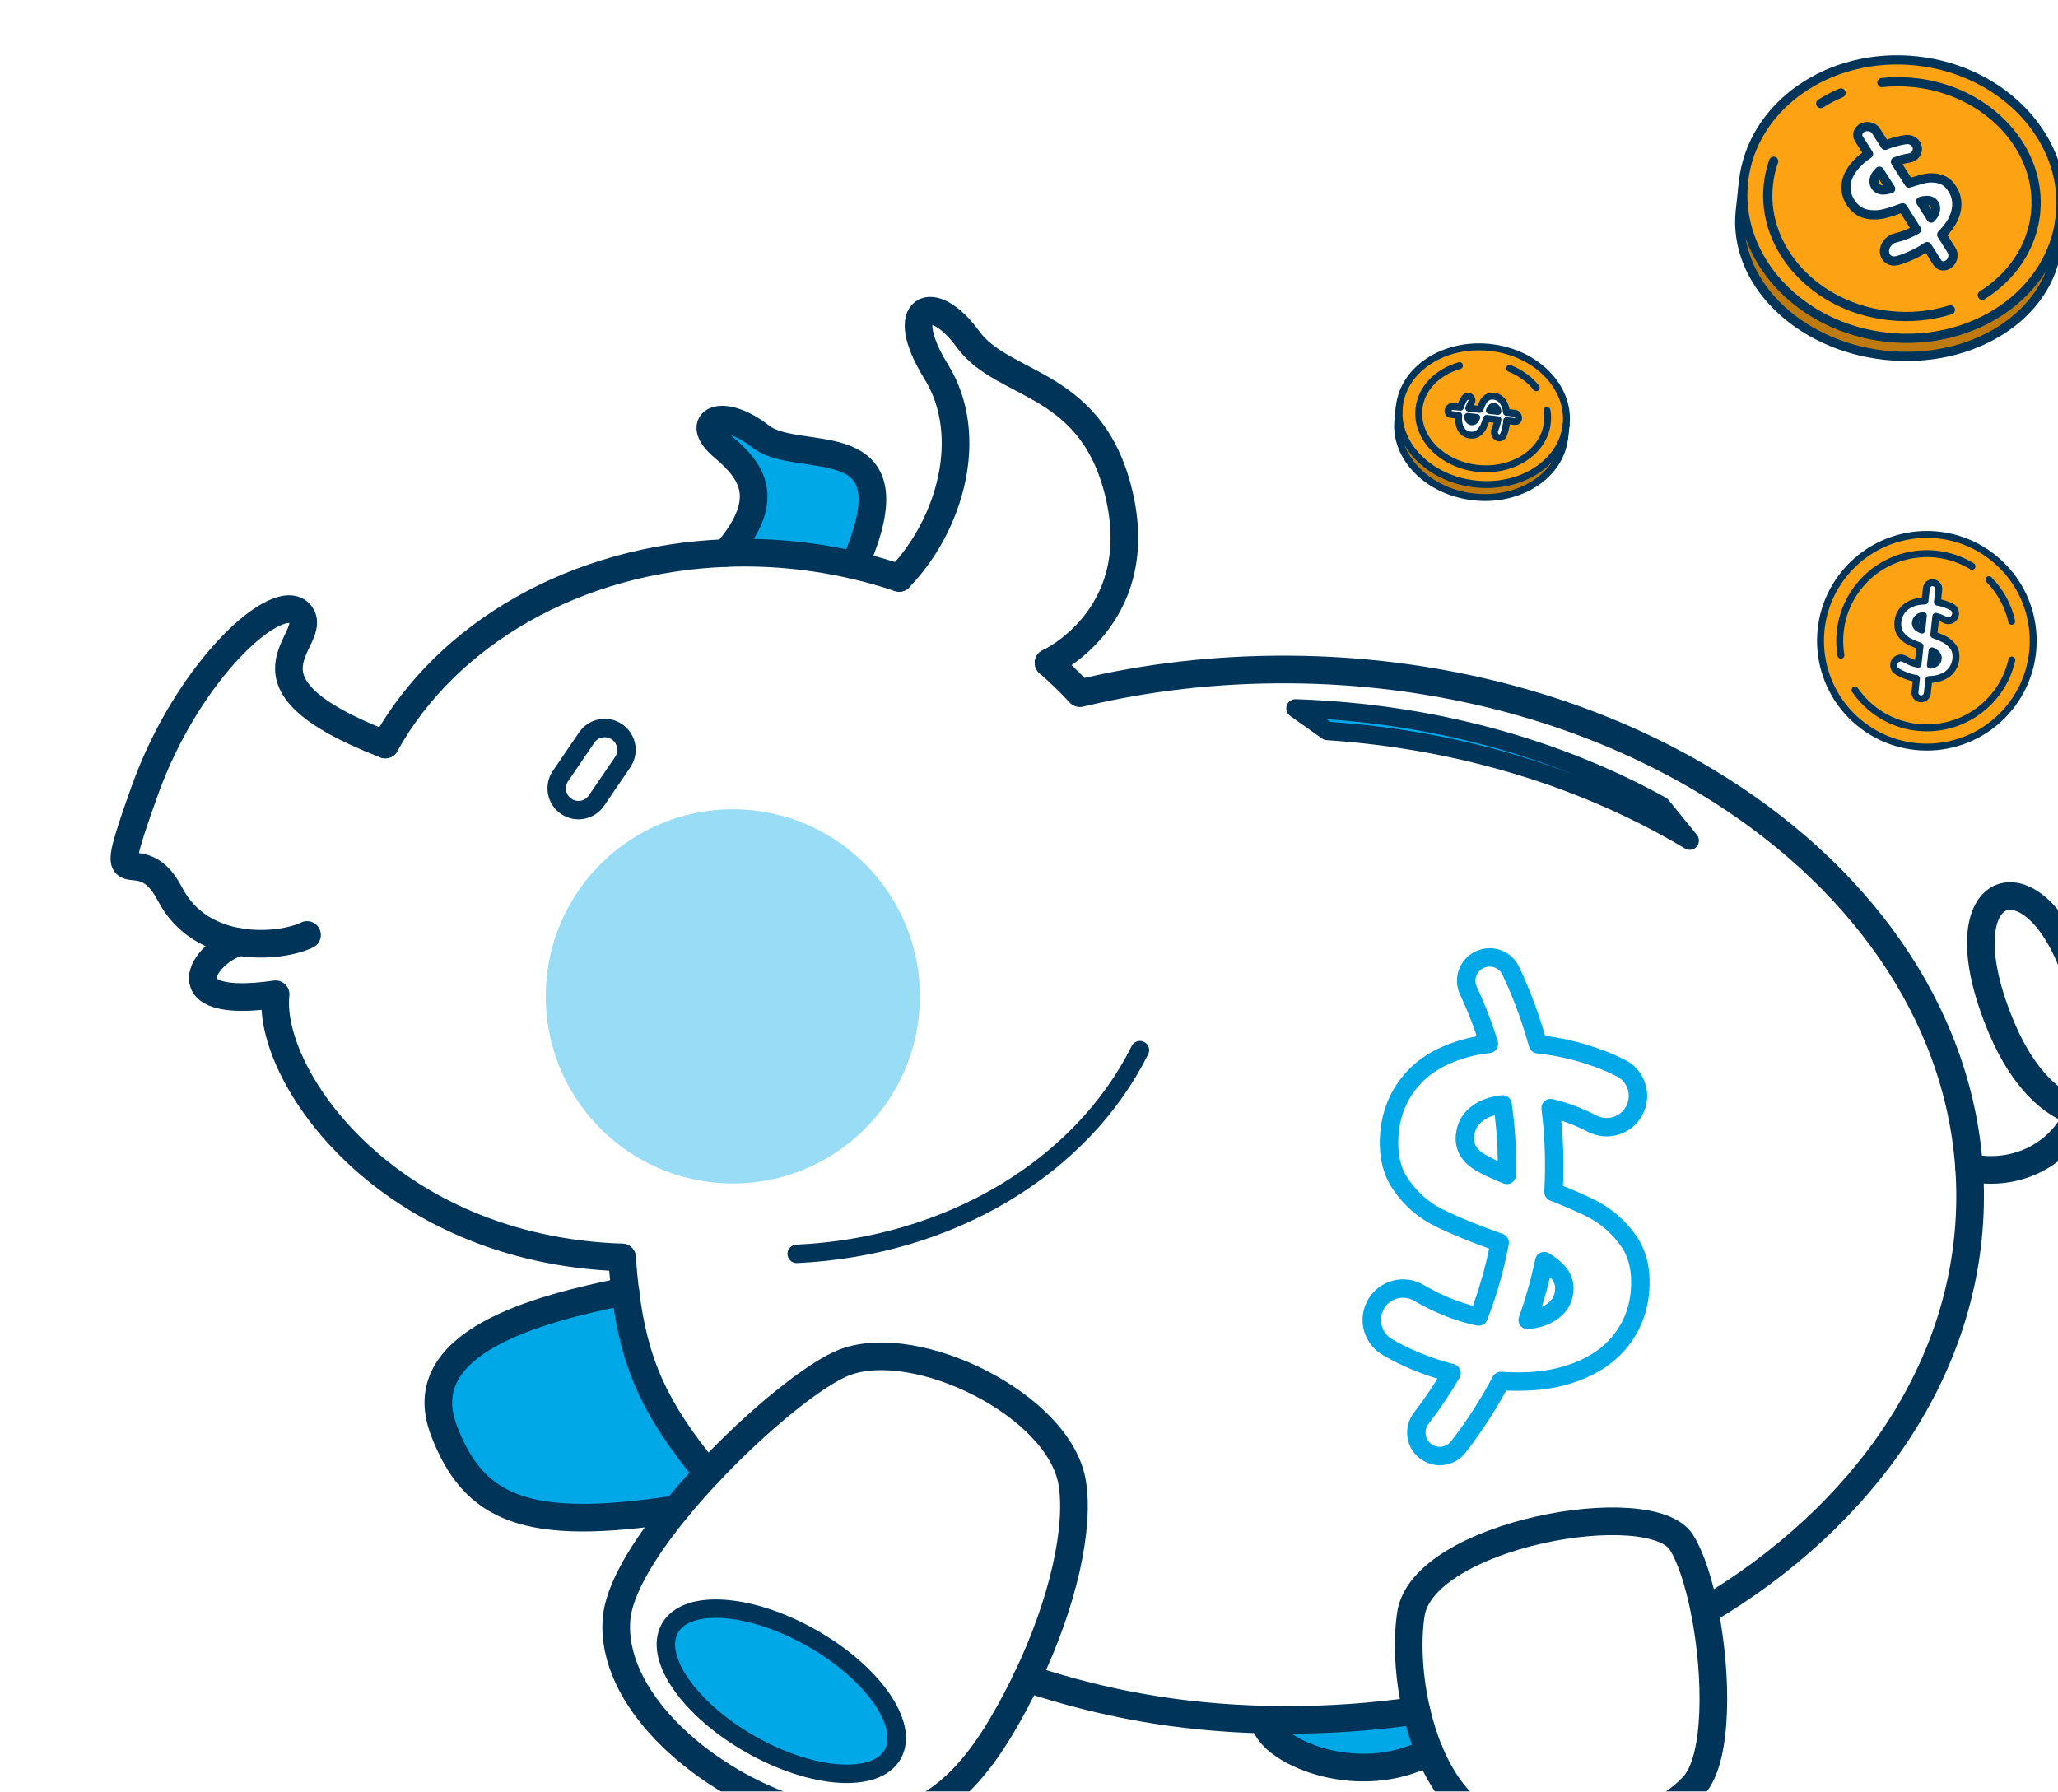 <?xml version="1.0" encoding="UTF-8"?>
<svg id="Layer_2" xmlns="http://www.w3.org/2000/svg" xmlns:xlink="http://www.w3.org/1999/xlink" viewBox="0 0 223.34 194.44">
  <defs>
    <style>
      .cls-1 {
        fill: #fff;
      }

      .cls-2 {
        fill: #be7a0e;
      }

      .cls-3 {
        filter: url(#drop-shadow-1);
      }

      .cls-4 {
        fill: #fda212;
      }

      .cls-5 {
        stroke-width: 3px;
      }

      .cls-5, .cls-6, .cls-7, .cls-8, .cls-9 {
        fill: none;
        stroke-linecap: round;
        stroke-linejoin: round;
      }

      .cls-5, .cls-6, .cls-7, .cls-9 {
        stroke: #003459;
      }

      .cls-10 {
        fill: #99dcf6;
      }

      .cls-6, .cls-8 {
        stroke-width: 2px;
      }

      .cls-7 {
        stroke-width: .75px;
      }

      .cls-8 {
        stroke: #00a8e8;
      }

      .cls-11 {
        fill: #00a8e8;
      }
    </style>
    <filter id="drop-shadow-1" filterUnits="userSpaceOnUse">
      <feOffset dx="12" dy="6"/>
      <feGaussianBlur result="blur" stdDeviation="0"/>
      <feFlood flood-color="#00a8e8" flood-opacity=".5"/>
      <feComposite in2="blur" operator="in"/>
      <feComposite in="SourceGraphic"/>
    </filter>
  </defs>
  <g id="icons-2023">
    <g class="cls-3">
      <g>
        <g>
          <path class="cls-4" d="M196.06.62c9.49,1.05,16.45,8.61,15.53,16.89-.91,8.27-9.35,14.14-18.84,13.09s-16.45-8.61-15.54-16.89c.91-8.27,9.35-14.14,18.85-13.09ZM200.36,16.22c.01-.62-.15-1.18-.47-1.69-.37-.59-.82-.95-1.35-1.1-.54-.15-1.09-.17-1.66-.05-.46.11-1.04.27-1.71.49l-1.47-2.32c.48-.19.97-.32,1.5-.4.58-.09.95-.61.87-1.14-.08-.5-.55-.87-1.08-.87-.05,0-.09,0-.14.01-.29.04-.58.09-.89.17-.46.11-.93.26-1.38.45l-1-1.57c-.27-.42-.89-.59-1.4-.36-.52.23-.73.77-.45,1.22l1.05,1.65c-.54.36-1.01.74-1.37,1.16-.61.68-.96,1.37-1.05,2.07-.09.71.06,1.38.44,1.99.45.7,1.02,1.13,1.72,1.29.68.15,1.37.13,2.05-.05.55-.14,1.19-.35,1.91-.62l1.5,2.37c-.42.24-.87.45-1.36.63-.3.11-.61.2-.91.27-.71.16-1.26.85-1.2,1.55h0c.07.71.7,1.11,1.41.91.41-.11.84-.27,1.28-.46.69-.29,1.33-.65,1.94-1.06l1.1,1.73c.28.44.86.5,1.29.12.43-.36.54-1,.27-1.43l-1.08-1.71c.42-.43.76-.85,1.02-1.28.41-.68.61-1.34.62-1.97Z"/>
          <path class="cls-2" d="M211.59,17.51l-.34,3.14c-.84,7.62-9.22,12.95-18.72,11.9-9.49-1.04-16.5-8.07-15.66-15.7l.34-3.14c-.91,8.28,6.05,15.84,15.54,16.89s17.93-4.82,18.84-13.09Z"/>
          <path class="cls-4" d="M204.48,54.67c4.91,4.07,5.58,11.35,1.5,16.25-4.07,4.9-11.35,5.57-16.25,1.5-4.9-4.08-5.57-11.35-1.5-16.25,4.08-4.91,11.35-5.58,16.25-1.5ZM200.25,65.56c.06-.55-.03-1-.28-1.35s-.57-.62-.95-.82c-.31-.15-.7-.32-1.16-.49l.22-2.01c.34.09.68.21,1.01.39.37.2.84.04,1.04-.33.07-.12.1-.26.1-.38,0-.29-.15-.55-.41-.69-.19-.1-.39-.18-.6-.26-.31-.12-.64-.21-.97-.27l.15-1.36c.04-.37-.23-.7-.6-.74-.37-.05-.7.22-.74.59l-.16,1.39c-.41.01-.8.06-1.13.16-.55.17-.97.44-1.27.79-.3.36-.48.78-.53,1.26-.06.54.03,1,.28,1.36s.57.63.95.83c.31.15.7.32,1.17.49l-.22,1.98c-.31-.07-.61-.16-.91-.3-.18-.08-.36-.17-.52-.27-.38-.23-.88-.12-1.1.26h-.01c-.22.38-.09.87.29,1.09.22.13.47.25.74.37.43.18.87.31,1.34.39l-.16,1.45c-.04.37.22.71.59.75s.71-.23.75-.6l.16-1.49c.41-.01.79-.06,1.12-.16.55-.17.98-.43,1.28-.79s.48-.77.53-1.24Z"/>
          <path class="cls-1" d="M13.95,96.23c-2.88-.47-5.82-1.94-7.52-5.22-3.48-6.72-7.52,2.23-2.76-11.1,4.75-13.33,14.64-22.1,16.91-19.27s-8.58,7.26,9.23,14.16c6.69-12.08,20.79-20.19,37-20.78,2.54-.1,5.14,0,7.76.28,2.11.23,4.16.58,6.16,1.05,1.66.38,3.27.84,4.85,1.37,5.51-5.68,8.34-15.41,4.01-22.4-4.34-7-.44-8.86,3.46-3.5,3.9,5.37,13.7,4.33,16.5,17.32,2.79,12.99-7.76,17.79-7.76,17.79,1.2,1.05,2.34,2.15,3.4,3.3,7.16-1.72,14.78-2.62,22.69-2.57,1.99.01,3.96.08,5.9.21,14.77.99,28.3,5.28,39.33,11.9,16.47,9.88,27.38,24.94,28.58,41.94.08,1.13.12,2.27.11,3.42-.12,18.23-11.38,34.4-28.81,44.72-.62-3.1-1.49-5.82-2.5-7.44-3.29-5.3-28.07-.94-29.38,7.79-.44,2.92-.26,6.75.6,10.46-4.71.68-9.58,1.03-14.56,1-.65-.01-1.29-.02-1.93-.03-9.38-.24-17.49-1.74-25.77-4.47,3.99-8.34,5.72-16.45,4.9-21.28-1.42-8.38-16.79-15.94-24.62-13.05-3.18,1.17-9.48,6.26-14.93,12.08-5.76-6.96-7.99-11.98-8.94-19.77h-.01c-.14-1.16-.25-2.38-.35-3.67-25.61-.86-38.55-19.84-37.59-28.56-11.92,1.73-7.84-4.51-3.96-5.68ZM171.37,85.23l-3.07-3.78c-11.26-6.25-24.92-10.08-39.71-10.57l3.45,2.45c14.76.98,28.29,5.28,39.33,11.9ZM165.95,134.43c.25-2.36-.17-4.3-1.25-5.81s-2.44-2.68-4.09-3.51c-1.12-.55-2.46-1.13-4.02-1.74.17-3.05.07-6.1-.31-9.11,1.52.36,3.01.91,4.48,1.68,1.66.86,3.7.26,4.59-1.39.9-1.67.26-3.76-1.43-4.62-.78-.4-1.61-.76-2.49-1.08-2.1-.77-4.27-1.28-6.53-1.52-.75-2.72-1.73-5.39-2.94-7.96-.6-1.27-2.11-1.82-3.38-1.22-1.28.59-1.82,2.11-1.22,3.38.88,1.88,1.62,3.8,2.22,5.76-1.09.12-2.11.33-3.05.63-2.35.73-4.16,1.87-5.45,3.42s-2.05,3.35-2.27,5.41c-.25,2.36.16,4.31,1.24,5.85,1.08,1.55,2.44,2.74,4.09,3.56s3.79,1.7,6.41,2.63c.07.02.14.05.2.07-.51,2.73-1.27,5.42-2.28,8.02-1.39-.29-2.76-.74-4.11-1.34-.83-.37-1.6-.77-2.33-1.2-1.62-.98-3.73-.46-4.69,1.18v.02c-.96,1.62-.41,3.69,1.21,4.65.95.57,2.03,1.1,3.23,1.59,1.22.5,2.47.91,3.75,1.24-.98,1.69-2.08,3.33-3.29,4.9-.86,1.11-.66,2.71.45,3.57.39.3.83.47,1.28.52.85.09,1.73-.25,2.29-.97,1.75-2.26,3.29-4.65,4.62-7.16,2.77.19,5.19-.03,7.28-.68,2.36-.74,4.19-1.88,5.5-3.42,1.31-1.55,2.07-3.33,2.29-5.35ZM87.71,104.36c1.23-11.14-6.81-21.18-17.96-22.41-11.14-1.22-21.18,6.82-22.4,17.96-1.23,11.15,6.81,21.18,17.95,22.41,11.15,1.23,21.18-6.81,22.41-17.96ZM55.58,76.71c.27-.41.41-.87.41-1.33,0-.76-.37-1.5-1.04-1.96-1.07-.73-2.55-.45-3.28.63l-2.85,4.18c-.73,1.08-.45,2.55.63,3.28,1.07.74,2.55.45,3.28-.62l2.85-4.18Z"/>
          <path class="cls-1" d="M199.89,14.53c.32.51.48,1.07.47,1.69-.01.63-.21,1.29-.62,1.97-.26.43-.6.85-1.02,1.28l1.08,1.71c.27.43.16,1.07-.27,1.43-.43.38-1.01.32-1.29-.12l-1.1-1.73c-.61.41-1.25.77-1.94,1.06-.44.19-.87.35-1.28.46-.71.2-1.34-.2-1.41-.9h0c-.06-.71.49-1.4,1.2-1.56.3-.07.61-.16.91-.27.49-.18.94-.39,1.36-.63l-1.5-2.37c-.72.27-1.36.48-1.91.62-.68.18-1.37.2-2.05.05-.7-.16-1.27-.59-1.72-1.29-.38-.61-.53-1.28-.44-1.99.09-.7.44-1.39,1.05-2.07.36-.42.83-.8,1.37-1.16l-1.05-1.65c-.28-.45-.07-.99.45-1.22.51-.23,1.13-.06,1.4.36l1,1.57c.45-.19.92-.34,1.38-.45.31-.08.6-.13.89-.17.05-.01.09-.01.14-.01.53,0,1,.37,1.08.87.08.53-.29,1.05-.87,1.14-.53.08-1.02.21-1.5.4l1.47,2.32c.67-.22,1.25-.38,1.71-.49.57-.12,1.12-.1,1.66.05.53.15.98.51,1.35,1.1ZM197.92,17.17c.18-.39.18-.74-.01-1.04-.14-.22-.35-.34-.62-.37-.25-.02-.54,0-.86.1l1.15,1.81c.15-.17.27-.34.34-.5ZM193.18,14.49l-1.22-1.91c-.17.16-.32.33-.41.49-.23.41-.23.79-.02,1.13.22.34.59.48,1.1.4.16-.02.34-.06.55-.11Z"/>
          <path class="cls-1" d="M199.97,64.21c.25.35.34.8.28,1.35-.05.47-.23.88-.53,1.24s-.73.62-1.28.79c-.33.1-.71.15-1.12.16l-.16,1.49c-.04.37-.38.64-.75.6s-.63-.38-.59-.75l.16-1.45c-.47-.08-.91-.21-1.34-.39-.27-.12-.52-.24-.74-.37-.38-.22-.51-.71-.29-1.08h.01c.22-.39.72-.5,1.1-.27.16.1.34.19.52.27.3.14.6.23.91.3l.22-1.98c-.47-.17-.86-.34-1.17-.49-.38-.2-.7-.47-.95-.83s-.34-.82-.28-1.36c.05-.48.23-.9.53-1.26.3-.35.72-.62,1.27-.79.33-.1.72-.15,1.13-.16l.16-1.39c.04-.37.37-.64.74-.59.37.04.64.37.6.74l-.15,1.36c.33.06.66.15.97.27.21.08.41.16.6.26.26.14.41.4.41.69,0,.12-.03.26-.1.38-.2.37-.67.53-1.04.33-.33-.18-.67-.3-1.01-.39l-.22,2.01c.46.17.85.34,1.16.49.38.2.7.47.95.82ZM198.35,65.49c.02-.19-.04-.36-.17-.51-.13-.14-.31-.25-.51-.35l-.18,1.57c.16-.03.29-.06.4-.11.28-.13.43-.33.46-.6ZM196.56,62.39l.17-1.6c-.15.03-.29.06-.41.12-.27.15-.42.36-.45.64s.09.51.37.68c.09.05.2.11.32.16Z"/>
          <path class="cls-4" d="M198.18,64.98c.13.15.19.32.17.51-.03.27-.18.47-.46.6-.11.05-.24.08-.4.11l.18-1.57c.2.1.38.21.51.35Z"/>
          <path class="cls-4" d="M197.91,16.13c.19.3.19.65.01,1.04-.07.16-.19.33-.34.5l-1.15-1.81c.32-.09.61-.12.86-.1.27.03.48.15.62.37Z"/>
          <path class="cls-4" d="M196.73,60.79l-.17,1.6c-.12-.05-.23-.11-.32-.16-.28-.17-.4-.4-.37-.68s.18-.49.45-.64c.12-.06.26-.09.41-.12Z"/>
          <path class="cls-4" d="M191.96,12.58l1.22,1.91c-.21.05-.39.09-.55.11-.51.08-.88-.06-1.1-.4-.21-.34-.21-.72.02-1.13.09-.16.24-.33.41-.49Z"/>
          <path class="cls-1" d="M143.12,184.1c-.59-1.41-1.06-2.92-1.41-4.44-.86-3.71-1.04-7.54-.6-10.46,1.31-8.73,26.09-13.09,29.38-7.79,1.01,1.62,1.88,4.34,2.5,7.44,1.39,7.03,1.46,16.05-1.18,18.94-3.8,4.16-11.42,6.14-20.06,4.66-4.03-.69-6.87-4.11-8.63-8.35Z"/>
          <path class="cls-11" d="M168.3,81.45l3.07,3.78c-11.04-6.62-24.57-10.92-39.33-11.9l-3.45-2.45c14.79.49,28.45,4.32,39.71,10.57Z"/>
          <path class="cls-1" d="M164.7,128.62c1.08,1.51,1.5,3.45,1.25,5.81-.22,2.02-.98,3.8-2.29,5.35-1.31,1.54-3.14,2.68-5.5,3.42-2.09.65-4.51.87-7.28.68-1.33,2.51-2.87,4.9-4.62,7.16-.56.72-1.44,1.06-2.29.97-.45-.05-.89-.22-1.28-.52-1.11-.86-1.31-2.46-.45-3.57,1.21-1.57,2.31-3.21,3.29-4.9-1.28-.33-2.53-.74-3.75-1.24-1.2-.49-2.28-1.02-3.23-1.59-1.62-.96-2.17-3.03-1.22-4.65v-.02c.97-1.64,3.08-2.16,4.7-1.18.73.43,1.5.83,2.33,1.2,1.35.6,2.72,1.05,4.11,1.34,1.01-2.6,1.77-5.29,2.28-8.02-.06-.02-.13-.05-.2-.07-2.62-.93-4.76-1.81-6.41-2.63s-3.01-2.01-4.09-3.56c-1.08-1.54-1.49-3.49-1.24-5.85.22-2.06.98-3.86,2.27-5.41s3.1-2.69,5.45-3.42c.94-.3,1.96-.51,3.05-.63-.6-1.96-1.34-3.88-2.22-5.76-.6-1.27-.06-2.79,1.22-3.38,1.27-.6,2.78-.05,3.38,1.22,1.21,2.57,2.19,5.24,2.94,7.96,2.26.24,4.43.75,6.53,1.52.88.32,1.71.68,2.49,1.08,1.69.86,2.33,2.95,1.43,4.62-.89,1.65-2.93,2.25-4.59,1.39-1.47-.77-2.96-1.32-4.48-1.68.38,3.01.48,6.06.31,9.11,1.56.61,2.9,1.19,4.02,1.74,1.65.83,3.01,2,4.09,3.51ZM157.75,134.16c.09-.84-.17-1.58-.77-2.2-.38-.4-.85-.76-1.39-1.09-.46,2.17-1.06,4.31-1.8,6.39.78-.09,1.45-.26,1.99-.53,1.19-.57,1.84-1.42,1.97-2.57ZM151.53,121.51c.06-2.55-.1-5.11-.47-7.65-.84.1-1.54.3-2.12.6-1.17.62-1.82,1.54-1.95,2.75-.13,1.22.4,2.19,1.6,2.91.73.44,1.71.91,2.94,1.39Z"/>
          <path class="cls-4" d="M157.84,40.81h0c-.85,3.72-5.04,6.24-9.75,5.71-4.71-.52-8.25-3.88-8.27-7.69,0-.22.01-.45.04-.67v-.04c.45-4.09,4.87-6.96,9.86-6.41,5,.55,8.69,4.31,8.24,8.41-.03.23-.07.46-.12.69ZM152.41,39.75c.23.03.4-.16.39-.41s-.2-.47-.42-.49l-.89-.1c-.03-.26-.08-.5-.16-.7-.13-.33-.3-.58-.51-.75-.21-.18-.44-.28-.7-.3-.31-.04-.56.02-.75.16-.2.14-.35.32-.47.55-.09.19-.19.43-.3.72l-1.2-.13c.07-.21.16-.42.28-.62.12-.23.05-.5-.15-.61-.07-.04-.14-.06-.21-.06-.16,0-.32.09-.42.24-.07.11-.13.22-.19.35-.09.19-.16.39-.23.6l-.81-.09c-.22-.02-.45.15-.51.38-.07.25.06.47.29.49l.86.1c-.03.29-.03.56.01.8.06.4.2.71.42.94s.49.37.81.4c.36.04.67-.04.92-.24.24-.2.42-.44.55-.73.1-.23.2-.51.31-.84l1.23.14c-.04.21-.09.43-.16.64-.05.14-.1.27-.15.4-.14.29-.06.68.2.85h.01c.26.18.57.06.7-.24.07-.17.13-.37.19-.58.08-.32.14-.64.16-.97l.9.1Z"/>
          <path class="cls-2" d="M157.84,40.82c0,.23,0,.46-.04.7-.45,4.09-4.87,6.96-9.86,6.41-5-.55-8.69-4.31-8.23-8.41l.04-.35c.02-.11.04-.23.07-.34.02,3.81,3.56,7.17,8.27,7.69,4.71.53,8.9-1.99,9.75-5.7Z"/>
          <path class="cls-1" d="M156.98,131.96c.6.62.86,1.36.77,2.2-.13,1.15-.78,2-1.97,2.57-.54.27-1.21.44-1.99.53.74-2.08,1.34-4.22,1.8-6.39.54.33,1.01.69,1.39,1.09Z"/>
          <path class="cls-1" d="M152.8,39.34c.01.25-.16.44-.39.41l-.9-.1c-.02.33-.08.65-.16.97-.06.21-.12.41-.19.58-.13.3-.44.42-.7.24h-.01c-.26-.17-.34-.56-.2-.85.05-.13.1-.26.15-.4.07-.21.12-.43.16-.64l-1.23-.14c-.11.33-.21.61-.31.84-.13.29-.31.53-.55.73-.25.2-.56.28-.92.24-.32-.03-.59-.17-.81-.4s-.36-.54-.42-.94c-.04-.24-.04-.51-.01-.8l-.86-.1c-.23-.02-.36-.24-.29-.49.06-.23.29-.4.51-.38l.81.09c.07-.21.14-.41.23-.6.06-.13.12-.24.19-.35.1-.15.26-.24.42-.24.07,0,.14.02.21.06.2.11.27.38.15.61-.12.2-.21.41-.28.62l1.2.13c.11-.29.21-.53.3-.72.12-.23.27-.41.47-.55.19-.14.44-.2.75-.16.26.02.49.12.7.3.21.17.38.42.51.75.08.2.13.44.16.7l.89.1c.22.02.41.24.42.49ZM149.63,38.55l.93.1c-.02-.1-.04-.19-.08-.26-.08-.17-.2-.26-.36-.28-.11-.01-.21.03-.29.11s-.15.19-.2.33ZM148.15,39.52c.04-.07.07-.14.11-.22l-.99-.11c.01.1.02.2.06.28.07.19.2.29.38.31s.32-.07.44-.26Z"/>
          <path class="cls-1" d="M151.06,113.86c.37,2.54.53,5.1.47,7.65-1.23-.48-2.21-.95-2.94-1.39-1.2-.72-1.73-1.69-1.6-2.91.13-1.21.78-2.13,1.95-2.75.58-.3,1.28-.5,2.12-.6Z"/>
          <path class="cls-4" d="M150.56,38.65l-.93-.1c.05-.14.12-.25.2-.33s.18-.12.29-.11c.16.02.28.11.36.28.04.07.06.16.08.26Z"/>
          <path class="cls-4" d="M148.26,39.3c-.04.08-.07.15-.11.22-.12.19-.26.28-.44.26s-.31-.12-.38-.31c-.04-.08-.05-.18-.06-.28l.99.11Z"/>
          <path class="cls-11" d="M141.71,179.66c.35,1.52.82,3.03,1.41,4.44-7.88,4.22-17.71-.18-17.9-3.47.64,0,1.28.02,1.93.03,4.98.03,9.85-.32,14.56-1Z"/>
          <path class="cls-1" d="M104.35,154.88c.82,4.83-.91,12.94-4.9,21.28-.78,1.63-1.64,3.27-2.59,4.89-5.79,9.93-12.41,12.96-23.31,9.17-9.73-3.38-19.34-11.99-18.64-20.53.27-3.19,2.93-7.56,6.48-11.9,1.07-1.31,2.22-2.61,3.41-3.88,5.45-5.82,11.75-10.91,14.93-12.08,7.83-2.89,23.2,4.67,24.62,13.05ZM84.88,184.39c1.81-3.2-2.14-8.85-8.81-12.63-6.68-3.78-13.56-4.25-15.37-1.05s2.14,8.85,8.81,12.63c6.68,3.78,13.56,4.25,15.37,1.05Z"/>
          <path class="cls-10" d="M69.75,81.95c11.15,1.23,19.19,11.27,17.96,22.41-1.23,11.15-11.26,19.19-22.41,17.96-11.14-1.23-19.18-11.26-17.95-22.41,1.22-11.14,11.26-19.18,22.4-17.96Z"/>
          <path class="cls-11" d="M76.07,171.76c6.67,3.78,10.62,9.43,8.81,12.63s-8.69,2.73-15.37-1.05c-6.67-3.78-10.62-9.43-8.81-12.63s8.69-2.73,15.37,1.05Z"/>
          <path class="cls-11" d="M70.54,41.37c4.17,3.28,16.98-1.48,10.19,13.98-2-.47-4.05-.82-6.16-1.05-2.62-.29-5.22-.38-7.76-.28h0c4.85-5.65,3.07-8.67-.32-11.51-3.38-2.84-.12-4.41,4.05-1.14Z"/>
          <path class="cls-11" d="M64.8,153.91c-1.19,1.27-2.34,2.57-3.41,3.88-16.34,2.51-21.97-.04-25.22-8.55-3.64-9.56,10.07-13.18,19.68-15.1h.01c.95,7.79,3.18,12.81,8.94,19.77Z"/>
          <path class="cls-1" d="M55.99,75.38c0,.46-.14.92-.41,1.33l-2.85,4.18c-.73,1.07-2.21,1.36-3.28.62-1.08-.73-1.36-2.2-.63-3.28l2.85-4.18c.73-1.08,2.21-1.36,3.28-.63.67.46,1.04,1.2,1.04,1.96Z"/>
        </g>
        <g>
          <path class="cls-9" d="M185.59,5.24c.69-.44,1.43-.83,2.2-1.15"/>
          <path class="cls-9" d="M198.54,13.43c-.54-.15-1.09-.17-1.66-.05-.46.11-1.04.27-1.71.49l-1.47-2.32c.48-.19.97-.32,1.5-.4.58-.09.95-.61.87-1.14-.08-.5-.55-.87-1.08-.87-.05,0-.09,0-.14.01-.29.04-.58.09-.89.17-.46.11-.93.26-1.38.45l-1-1.57c-.27-.42-.89-.59-1.4-.36-.52.23-.73.77-.45,1.22l1.05,1.65c-.54.36-1.01.74-1.37,1.16-.61.68-.96,1.37-1.05,2.07-.09.71.06,1.38.44,1.99.45.7,1.02,1.13,1.72,1.29.68.15,1.37.13,2.05-.05.55-.14,1.19-.35,1.91-.62l1.5,2.37c-.42.24-.87.45-1.36.63-.3.11-.61.2-.91.27-.71.16-1.26.85-1.2,1.55h0c.07.71.7,1.11,1.41.91.41-.11.84-.27,1.28-.46.69-.29,1.33-.65,1.94-1.06l1.1,1.73c.28.44.86.5,1.29.12.43-.36.54-1,.27-1.43l-1.08-1.71c.42-.43.76-.85,1.02-1.28.41-.68.61-1.34.62-1.97.01-.62-.15-1.18-.47-1.69-.37-.59-.82-.95-1.35-1.1Z"/>
          <path class="cls-9" d="M192.63,14.6c-.51.08-.88-.06-1.1-.4-.21-.34-.21-.72.02-1.13.09-.16.24-.33.41-.49l1.22,1.91c-.21.05-.39.09-.55.11Z"/>
          <path class="cls-9" d="M197.92,17.17c-.07.16-.19.33-.34.5l-1.15-1.81c.32-.09.61-.12.86-.1.27.03.48.15.62.37.19.3.19.65.01,1.04Z"/>
          <path class="cls-5" d="M85.58,56.72c-1.58-.53-3.19-.99-4.85-1.37-2-.47-4.05-.82-6.16-1.05-2.62-.29-5.22-.38-7.76-.28-16.21.59-30.31,8.7-37,20.78"/>
          <path class="cls-5" d="M172.99,168.85c17.43-10.32,28.69-26.49,28.81-44.72.01-1.15-.03-2.29-.11-3.42-1.2-17-12.11-32.06-28.58-41.94-11.03-6.62-24.56-10.91-39.33-11.9-1.94-.13-3.91-.2-5.9-.21-7.91-.05-15.53.85-22.69,2.57-1.06-1.15-2.2-2.25-3.4-3.3"/>
          <path class="cls-5" d="M99.45,176.16c8.28,2.73,16.39,4.23,25.77,4.47.64,0,1.28.02,1.93.03,4.98.03,9.85-.32,14.56-1"/>
          <path class="cls-5" d="M55.86,134.14c.95,7.79,3.18,12.81,8.94,19.77"/>
          <path class="cls-5" d="M55.5,130.47c.1,1.29.21,2.51.35,3.67"/>
          <path class="cls-6" d="M111.71,107.97c-6.32,12.69-20.64,21.35-37.25,22.11"/>
          <path class="cls-5" d="M21.32,95.47c-1.4.69-4.35,1.27-7.37.76-2.88-.47-5.82-1.94-7.52-5.22-3.48-6.72-7.52,2.23-2.76-11.1,4.75-13.33,14.64-22.1,16.91-19.27s-8.58,7.26,9.23,14.16"/>
          <path class="cls-5" d="M13.96,96.23h-.01c-3.88,1.17-7.96,7.41,3.96,5.68-.96,8.72,11.98,27.7,37.59,28.56"/>
          <path class="cls-5" d="M66.81,54.01c4.85-5.64,3.07-8.66-.32-11.5-3.38-2.84-.12-4.41,4.05-1.14,4.17,3.28,16.98-1.48,10.19,13.98"/>
          <path class="cls-5" d="M85.58,56.72c5.51-5.68,8.34-15.41,4.01-22.4-4.34-7-.44-8.86,3.46-3.5,3.9,5.37,13.7,4.33,16.5,17.32,2.79,12.99-7.76,17.79-7.76,17.79"/>
          <path class="cls-5" d="M55.86,134.14h-.01c-9.61,1.92-23.32,5.54-19.68,15.1,3.25,8.51,8.88,11.06,25.22,8.55"/>
          <path class="cls-5" d="M99.45,176.16c3.99-8.34,5.72-16.45,4.9-21.28-1.42-8.38-16.79-15.94-24.62-13.05-3.18,1.17-9.48,6.26-14.93,12.08-1.19,1.27-2.34,2.57-3.41,3.88-3.55,4.34-6.21,8.71-6.48,11.9-.7,8.54,8.91,17.15,18.64,20.53,10.9,3.79,17.52.76,23.31-9.17.95-1.62,1.81-3.26,2.59-4.89Z"/>
          <path class="cls-6" d="M84.88,184.39c-1.81,3.2-8.69,2.73-15.37-1.05-6.67-3.78-10.62-9.43-8.81-12.63s8.69-2.73,15.37,1.05c6.67,3.78,10.62,9.43,8.81,12.63Z"/>
          <path class="cls-5" d="M172.99,168.85c-.62-3.1-1.49-5.82-2.5-7.44-3.29-5.3-28.07-.94-29.38,7.79-.44,2.92-.26,6.75.6,10.46.35,1.52.82,3.03,1.41,4.44,1.76,4.24,4.6,7.66,8.63,8.35,8.64,1.48,16.26-.5,20.06-4.66,2.64-2.89,2.57-11.91,1.18-18.94Z"/>
          <path class="cls-5" d="M125.22,180.62h0c.19,3.3,10.02,7.7,17.9,3.48h0"/>
          <path class="cls-5" d="M213.64,114.75c6.38,1.75,11.79-6.54,5.18-21.83"/>
          <path class="cls-5" d="M213.64,114.75c1.45-3.21,1.77-7.71.11-13.61-4.3-15.27-15.67-12.21-8.43,4.64,2.27,5.28,5.4,8.18,8.32,8.97Z"/>
          <path class="cls-5" d="M201.69,120.71c4.51.99,9.64-.86,11.95-5.96"/>
          <path class="cls-6" d="M49.45,81.51c-1.08-.73-1.36-2.2-.63-3.28l2.85-4.18c.73-1.08,2.21-1.36,3.28-.63.67.46,1.04,1.2,1.04,1.96,0,.46-.14.92-.41,1.33l-2.85,4.18c-.73,1.07-2.21,1.36-3.28.62Z"/>
          <path class="cls-6" d="M171.37,85.23c-11.04-6.62-24.57-10.92-39.33-11.9l-3.45-2.45c14.79.49,28.45,4.32,39.71,10.57l3.07,3.78Z"/>
          <path class="cls-7" d="M139.75,39.17c.02-.11.04-.23.07-.34"/>
          <path class="cls-7" d="M157.84,40.82c0,.23,0,.46-.04.7-.45,4.09-4.87,6.96-9.86,6.41-5-.55-8.69-4.31-8.23-8.41"/>
          <path class="cls-7" d="M157.84,40.76v.05"/>
          <path class="cls-9" d="M211.59,17.51c-.91,8.27-9.35,14.14-18.84,13.09s-16.45-8.61-15.54-16.89c.91-8.27,9.35-14.14,18.85-13.09,9.49,1.05,16.45,8.61,15.53,16.89Z"/>
          <path class="cls-9" d="M177.21,13.71l-.34,3.14c-.84,7.63,6.17,14.66,15.66,15.7,9.5,1.05,17.88-4.28,18.72-11.9l.34-3.14"/>
          <path class="cls-7" d="M139.86,38.12c.45-4.09,4.87-6.96,9.86-6.41,5,.55,8.69,4.31,8.24,8.41-.03.23-.07.46-.12.69h0c-.85,3.72-5.04,6.24-9.75,5.71-4.71-.52-8.25-3.88-8.27-7.69,0-.22.01-.45.04-.67"/>
          <line class="cls-7" x1="157.8" y1="41.52" x2="157.96" y2="40.12"/>
          <polyline class="cls-7" points="139.71 39.52 139.75 39.17 139.86 38.16 139.86 38.12"/>
          <path class="cls-7" d="M205.98,70.92c-4.07,4.9-11.35,5.57-16.25,1.5-4.9-4.08-5.57-11.35-1.5-16.25,4.08-4.91,11.35-5.58,16.25-1.5,4.91,4.07,5.58,11.35,1.5,16.25Z"/>
          <path class="cls-9" d="M199.66,27.63c-2.05.64-4.31.88-6.65.62-8.01-.88-13.87-7.26-13.1-14.24.09-.87.29-1.71.57-2.51"/>
          <path class="cls-9" d="M192.23,2.96c1.16-.12,2.35-.12,3.57.01,8,.88,13.87,7.26,13.1,14.24-.41,3.71-2.61,6.84-5.78,8.83"/>
          <path class="cls-7" d="M206.33,65.63c-.32,1.41-.96,2.77-1.95,3.95-3.34,4.02-9.3,4.57-13.32,1.23-.68-.57-1.27-1.22-1.75-1.92"/>
          <path class="cls-7" d="M203.85,56.91c1.26,1.28,2.09,2.86,2.47,4.52"/>
          <path class="cls-7" d="M187.78,65.11c-.43-2.62.23-5.41,2.06-7.61,3.03-3.65,8.23-4.44,12.17-2.04"/>
          <path class="cls-7" d="M155.88,38.54c.08.44.09.89.04,1.35-.35,3.15-3.75,5.36-7.6,4.94-3.84-.43-6.68-3.33-6.33-6.48.24-2.23,2.02-3.98,4.4-4.67"/>
          <path class="cls-7" d="M151.83,33.98c1.18.48,2.18,1.21,2.89,2.1"/>
          <path class="cls-8" d="M164.7,128.62c-1.08-1.51-2.44-2.68-4.09-3.51-1.12-.55-2.46-1.13-4.02-1.74.17-3.05.07-6.1-.31-9.11,1.52.36,3.01.91,4.48,1.68,1.66.86,3.7.26,4.59-1.39.9-1.67.26-3.76-1.43-4.62-.78-.4-1.61-.76-2.49-1.08-2.1-.77-4.27-1.28-6.53-1.52-.75-2.72-1.73-5.39-2.94-7.96-.6-1.27-2.11-1.82-3.38-1.22-1.28.59-1.82,2.11-1.22,3.38.88,1.88,1.62,3.8,2.22,5.76-1.09.12-2.11.33-3.05.63-2.35.73-4.16,1.87-5.45,3.42s-2.05,3.35-2.27,5.41c-.25,2.36.16,4.31,1.24,5.85,1.08,1.55,2.44,2.74,4.09,3.56s3.79,1.7,6.41,2.63c.07.02.14.05.2.07-.51,2.73-1.27,5.42-2.28,8.02-1.39-.29-2.76-.74-4.11-1.34-.83-.37-1.6-.77-2.33-1.2-1.62-.98-3.73-.46-4.69,1.18v.02c-.96,1.62-.41,3.69,1.21,4.65.95.57,2.03,1.1,3.23,1.59,1.22.5,2.47.91,3.75,1.24-.98,1.69-2.08,3.33-3.29,4.9-.86,1.11-.66,2.71.45,3.57.39.3.83.47,1.28.52.85.09,1.73-.25,2.29-.97,1.75-2.26,3.29-4.65,4.62-7.16,2.77.19,5.19-.03,7.28-.68,2.36-.74,4.19-1.88,5.5-3.42,1.31-1.55,2.07-3.33,2.29-5.35.25-2.36-.17-4.3-1.25-5.81Z"/>
          <path class="cls-8" d="M148.59,120.12c-1.2-.72-1.73-1.69-1.6-2.91.13-1.21.78-2.13,1.95-2.75.58-.3,1.28-.5,2.12-.6.37,2.54.53,5.1.47,7.65-1.23-.48-2.21-.95-2.94-1.39Z"/>
          <path class="cls-8" d="M155.78,136.73c-.54.27-1.21.44-1.99.53.74-2.08,1.34-4.22,1.8-6.39.54.33,1.01.69,1.39,1.09.6.62.86,1.36.77,2.2-.13,1.15-.78,2-1.97,2.57Z"/>
          <path class="cls-7" d="M149.37,37.16c-.2.14-.35.32-.47.55-.09.19-.19.43-.3.72l-1.2-.13c.07-.21.16-.42.28-.62.12-.23.05-.5-.15-.61-.07-.04-.14-.06-.21-.06-.16,0-.32.09-.42.24-.07.11-.13.22-.19.35-.09.19-.16.39-.23.6l-.81-.09c-.22-.02-.45.15-.51.38-.07.25.06.47.29.49l.86.1c-.03.29-.03.56.01.8.06.4.2.71.42.94s.49.37.81.4c.36.04.67-.04.92-.24.24-.2.42-.44.55-.73.1-.23.2-.51.31-.84l1.23.14c-.04.21-.09.43-.16.64-.05.14-.1.27-.15.4-.14.29-.06.68.2.85h.01c.26.18.57.06.7-.24.07-.17.13-.37.19-.58.08-.32.14-.64.16-.97l.9.1c.23.03.4-.16.39-.41s-.2-.47-.42-.49l-.89-.1c-.03-.26-.08-.5-.16-.7-.13-.33-.3-.58-.51-.75-.21-.18-.44-.28-.7-.3-.31-.04-.56.02-.75.16Z"/>
          <path class="cls-7" d="M148.15,39.52c-.12.19-.26.28-.44.26s-.31-.12-.38-.31c-.04-.08-.05-.18-.06-.28l.99.11c-.04.08-.07.15-.11.22Z"/>
          <path class="cls-7" d="M150.48,38.39c.04.07.06.16.08.26l-.93-.1c.05-.14.12-.25.2-.33s.18-.12.29-.11c.16.02.28.11.36.28Z"/>
          <path class="cls-7" d="M199.97,64.21c-.25-.35-.57-.62-.95-.82-.31-.15-.7-.32-1.16-.49l.22-2.01c.34.09.68.21,1.01.39.37.2.84.04,1.04-.33.07-.12.1-.26.1-.38,0-.29-.15-.55-.41-.69-.19-.1-.39-.18-.6-.26-.31-.12-.64-.21-.97-.27l.15-1.36c.04-.37-.23-.7-.6-.74-.37-.05-.7.22-.74.59l-.16,1.39c-.41.01-.8.06-1.13.16-.55.17-.97.44-1.27.79-.3.36-.48.78-.53,1.26-.06.54.03,1,.28,1.36s.57.63.95.83c.31.15.7.32,1.17.49l-.22,1.98c-.31-.07-.61-.16-.91-.3-.18-.08-.36-.17-.52-.27-.38-.23-.88-.12-1.1.26h-.01c-.22.38-.09.87.29,1.09.22.13.47.25.74.37.43.18.87.31,1.34.39l-.16,1.45c-.04.37.22.71.59.75s.71-.23.75-.6l.16-1.49c.41-.01.79-.06,1.12-.16.55-.17.98-.43,1.28-.79s.48-.77.53-1.24c.06-.55-.03-1-.28-1.35Z"/>
          <path class="cls-7" d="M196.24,62.23c-.28-.17-.4-.4-.37-.68s.18-.49.45-.64c.12-.06.26-.09.41-.12l-.17,1.6c-.12-.05-.23-.11-.32-.16Z"/>
          <path class="cls-7" d="M197.89,66.09c-.11.05-.24.08-.4.11l.18-1.57c.2.1.38.21.51.35.13.15.19.32.17.51-.03.27-.18.47-.46.6Z"/>
        </g>
      </g>
    </g>
  </g>
</svg>